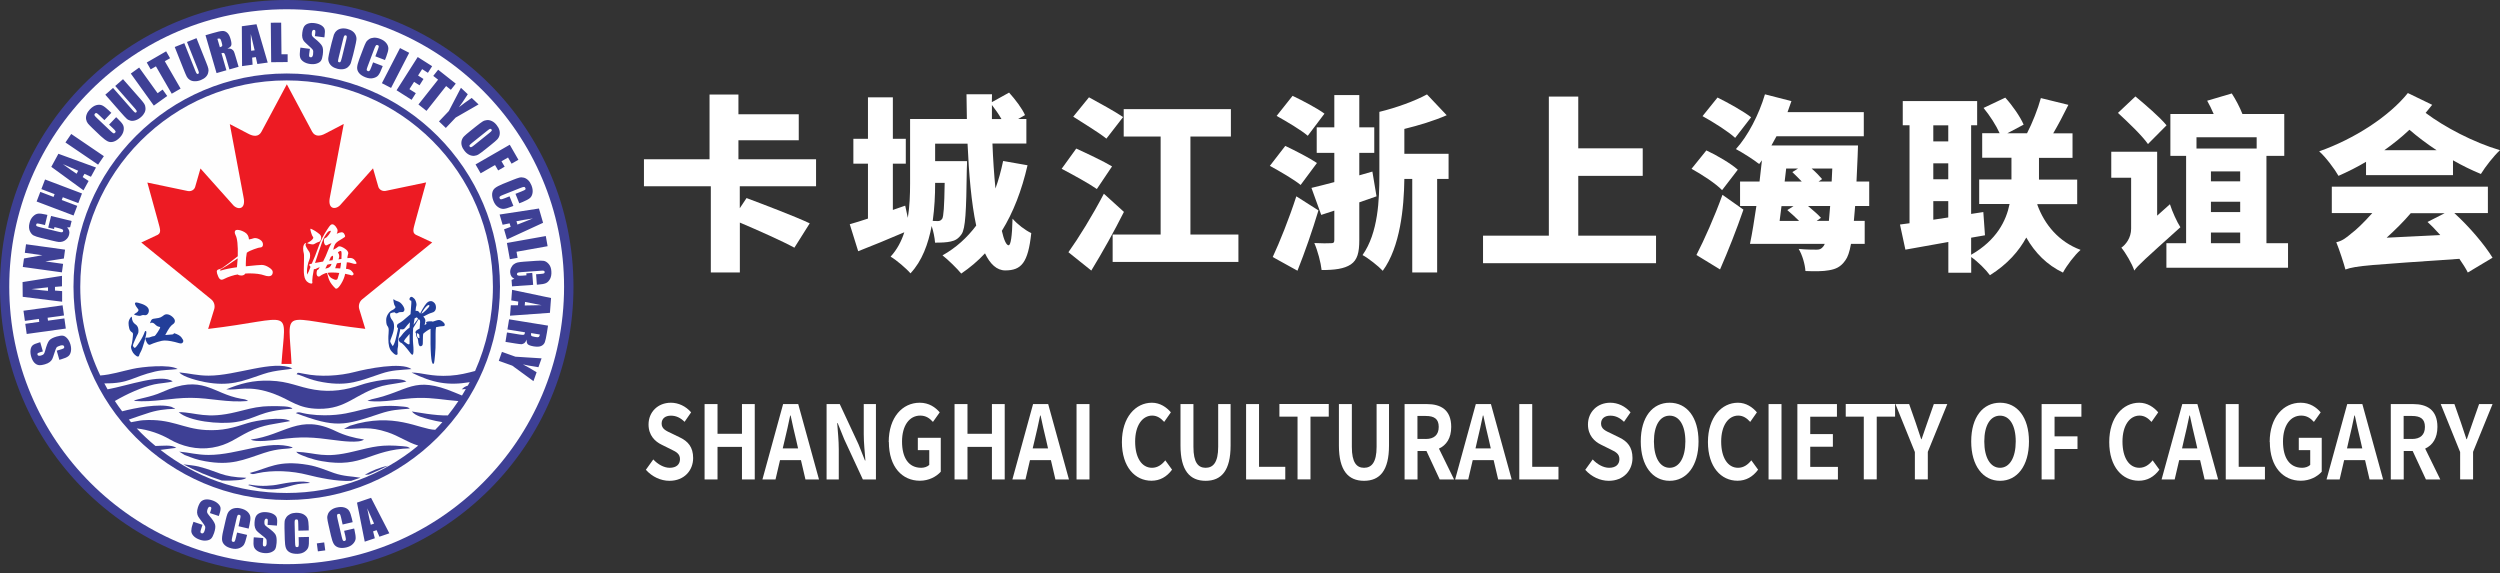 <?xml version="1.0" encoding="UTF-8"?>
<svg id="_图层_1" data-name="图层 1" xmlns="http://www.w3.org/2000/svg" viewBox="0 0 332.36 76.24">
  <rect x="0" y="0" width="332.36" height="76.24" fill="#333333" stroke="none"/>
  <defs>
    <style>
      .cls-1 {
        fill: #fff;
      }

      .cls-2, .cls-3, .cls-4, .cls-5 {
        fill-rule: evenodd;
      }

      .cls-2, .cls-6 {
        fill: #fefefe;
      }

      .cls-3 {
        fill: #223e99;
      }

      .cls-4 {
        fill: #ed1b23;
      }

      .cls-5, .cls-7 {
        fill: #3e4095;
      }
    </style>
  </defs>
  <circle class="cls-6" cx="38.12" cy="38.12" r="37.88"/>
  <path class="cls-5" d="M38.12,0c21.05,0,38.12,17.07,38.12,38.12s-17.07,38.12-38.12,38.12S0,59.17,0,38.12,17.07,0,38.12,0h0ZM38.12,1.23C17.75,1.23,1.23,17.75,1.23,38.12s16.52,36.88,36.88,36.88,36.88-16.52,36.88-36.88S58.49,1.23,38.12,1.23h0Z"/>
  <path class="cls-5" d="M18.19,56.96c-.05,0-.09-.01-.14-.01l.15.02h0,0ZM59.55,55.23h0s.09,0,.12,0h-.12Z"/>
  <circle class="cls-6" cx="38.12" cy="38.12" r="28.35"/>
  <path class="cls-5" d="M38.12,9.77c-15.66,0-28.35,12.7-28.35,28.35s12.69,28.35,28.35,28.35,28.35-12.69,28.35-28.35-12.7-28.35-28.35-28.35h0ZM62.45,50.8l-.26.47c.06-.02-.06.01,0,0-.2.06-.21.07-.39.16-.03.01-.05.03-.08.04l-.34.29.55-.04c-.16.29-.34.58-.51.86-.37-.14-.73-.31-.97-.4-5.55-2.32-6.03-.16-11.04.9l-.46.16s-.06.03-.09.05c2.24.3,4.47-.34,6.71-.39,2.11-.04,3.35.27,5.37.42-.19-.01.19.01,0,0-.44.66-.91,1.29-1.4,1.91h0s.04,0,0,0h0c-1.69.04-4.11-.43-4.79-.53.5.62,1.61.85,2.31,1.05.59.16,1.16.28,1.75.37-.31.35-.62.7-.95,1.02.11.01-.1,0,0,0-2.11-.05-5.47-2.42-11.34-.54l-.8.42c2.35.02,3.32-.38,5.8.44,1.54.51,2.59,1.32,4.08,1.78-4.75,3.93-10.84,6.3-17.49,6.3s-12.15-2.14-16.78-5.73l2.11-.27c-.64-.45-1.81-.26-2.77-.25-.88-.72-1.71-1.5-2.49-2.33h0c.05,0-.05-.01,0,0h0c1.6.17,3.17.74,4.39,1.45,1.56.9,3.58,1.44,5.65,1.1,2.15-.35,3.17-1.3,4.84-2.11,2.08-1,3.41-1,5.52-1.42-1-.66-4.53-.09-5.66.27-1.93.62-3.3,1.04-5.55.92-3.12-.17-4.54-1.56-8.38-1.3-.37.02-1,.17-1.57.26-.1-.11-.2-.23-.29-.35.86-.31,2.11-.72,2.39-.81,1.2-.42,2.44-.6,3.76-.62-.03-.03-.08-.11-.1-.07l-.41-.2c-1.66-.46-4.8.15-6.53.6-.34-.44-.66-.9-.97-1.37,1.61-.94,3.57-1.83,5.25-2.21.59-.14,2.03-.23,2.44-.4-1.55-1.06-5.89.55-8.66,1.06-.14-.26-.29-.52-.43-.79,3.37.03,3.64-.85,6.76-1.58,1.07-.24,1.94-.19,2.99-.33-1.05-.67-4.77-.3-6.02-.01-1.55.34-2.77.75-4.27.87-1.71-3.58-2.66-7.57-2.66-11.79,0-15.16,12.28-27.44,27.43-27.44s27.43,12.28,27.43,27.44c0,3.98-.85,7.77-2.37,11.19-1.05.27-2.04.54-3.32.62-2.59.16-3.74-.42-5.13-.41,2.81,1.38,4.84,1.76,7.72,1.28h0s0,0,0,0Z"/>
  <path class="cls-5" d="M29.5,63.88c.12,0,.24.01.37.01.5.01,1.02,0,1.51-.04.44-.03,1.05-.06,1.37-.33-3.38-.12-3.55-.78-6.36-1.5-.45-.11-1.28-.21-2.01-.29,1.62.87,3.32,1.59,5.11,2.15h0s0,0,0,0Z"/>
  <path class="cls-5" d="M51.59,61.91c-1.13.24-2.23.7-3.08,1.2.15.01.33,0,.52-.02.87-.35,1.73-.75,2.56-1.18Z"/>
  <path class="cls-5" d="M59.67,55.24s-.08,0-.12,0h0s.12,0,.12,0h0Z"/>
  <path class="cls-5" d="M30.05,51.75c1.48.22,3.08-.67,6.53.67,2.13.82,3.05,1.89,5.77,1.93,3.79.05,4.82-2.02,8.48-3.04.79-.22,2.78-.43,3.2-.6-1.13-.75-4.87.04-6.05.46-1.95.68-3.96,1-6.16.64-2.22-.36-3.37-1.12-5.92-1.2-2.3-.08-3.96.39-5.84,1.16h0s0,0,0,0Z"/>
  <path class="cls-5" d="M33.33,58.43c.57.42,3.13.08,3.7,0,3.1-.43,4.5-.32,7.53.09.67.09,3.22.44,3.83-.09-1.38-.22-2.57-.54-3.75-1.11-4.88-2.38-6.73.51-11.32,1.12h0Z"/>
  <path class="cls-5" d="M17.83,53.3c2.57.22,4.93-.42,7.52-.41,2.69.01,4.8.67,7.64.42l-.18-.11c-.17-.08-.06-.04-.28-.11-.1-.03-.36-.06-.49-.08-3.84-.69-5.08-3.34-10.48-.89-1.58.72-3.4.9-3.74,1.16h0s0,0,0,0Z"/>
  <path class="cls-5" d="M39.37,60.05c.21.27.45.34.75.47.29.12.57.23.84.32.57.19,1.22.37,1.83.47,5.46.97,6.39-1.55,11.71-1.71-.11-.1-.06-.08-.25-.16-.1-.05-.1-.04-.18-.06-.04-.01-.44-.06-.52-.06-2.8-.25-3.84.04-6.53.7-4.06,1-4.84.16-7.65.04h0s0,0,0,0Z"/>
  <path class="cls-5" d="M23.85,49.52c.47.62,2.71,1.15,3.36,1.27,3.32.62,4.96-.09,7.79-1.06,1.71-.59,3.55-.56,3.86-.76-2.54-1.16-7.45.98-11.13.97-1.52,0-2.52-.31-3.88-.43h0s0,0,0,0Z"/>
  <path class="cls-5" d="M23.76,54.79c1.34,1.23,5.42,1.66,7.57,1.32,3-.47,3.06-1.5,7.55-1.77-.16-.14-.04-.1-.34-.2-.62-.21-2.97-.16-3.56-.1-1.31.12-2.32.43-3.51.72-4.11,1.02-5.35.05-7.7.03h0Z"/>
  <path class="cls-5" d="M39.42,49.75c.78.16,1.61.74,3.5,1.06,3.38.59,4.94-.2,7.77-1.14,1.45-.49,2.44-.46,4.01-.6-1.31-.98-5.98-.03-7.5.37-2.06.54-4.65.7-6.79.25-1.1-.23-.78-.11-.98.06h0Z"/>
  <path class="cls-5" d="M24.61,60.51c1.02.39,1.5.6,2.67.81,3.43.61,5-.16,7.81-1.1,2.04-.68,3.15-.49,3.68-.67.02,0,.06,0,.08-.04.01-.04.06-.02.08-.04-3.3-1.08-7.32,1.02-11.2,1.01-1.52,0-2.54-.32-3.9-.44l.77.48h0s0,0,0,0Z"/>
  <path class="cls-5" d="M33.21,62.88c.32.24.54.14.97.04,2.12-.47,4.67-.32,6.72.21,1.38.35,3.86.9,5.77.8.42-.13.85-.27,1.26-.42-1.27-.21-2.17-.16-3.52-.62-1.16-.4-2.11-.85-3.43-1.08-4.04-.7-5.28.44-7.78,1.07h0Z"/>
  <path class="cls-5" d="M39.35,54.93c5.27,1.98,6.36,1.68,11.21.05,1.46-.49,2.37-.53,3.92-.65-.24-.21-.33-.21-.82-.27-4.99-.53-6.03,1.17-10.53,1.15-.67,0-1.32-.04-1.97-.13-.31-.04-.59-.09-.89-.16-.39-.09-.63-.19-.93,0h0s0,0,0,0Z"/>
  <path class="cls-5" d="M33,64.5c.42.07.87.32,1.88.47,1.82.26,2.66-.09,4.18-.49.78-.21,1.31-.2,2.16-.27-.7-.43-3.22-.01-4.03.16-1.1.24-2.5.3-3.65.11-.59-.1-.42-.05-.53.03h0Z"/>
  <path class="cls-4" d="M38.12,11.23l-3.37,6.3c-.38.69-1.07.62-1.76.24l-2.44-1.27,1.82,9.68c.39,1.77-.85,1.77-1.45,1l-4.27-4.78-.7,2.43c-.08.32-.43.65-.96.57l-5.4-1.13,1.42,5.15c.3,1.15.54,1.62-.31,1.92l-1.92.9,9.29,7.55c.38.3.54.8.42,1.27l-.82,2.67c11.58-1.37,10.29-3.17,9.75,4.65h1.34c-.4-7.85-1.73-6,9.8-4.66l-.81-2.67c-.12-.47.04-.97.42-1.27l9.29-7.55-1.92-.9c-.85-.3-.61-.78-.31-1.93l1.42-5.15-5.4,1.13c-.52.08-.88-.26-.96-.57l-.7-2.43-4.27,4.78c-.61.77-1.84.77-1.45-1l1.83-9.68-2.44,1.27c-.69.38-1.38.44-1.76-.24l-3.37-6.31v.02s0,0,0,0Z"/>
  <path class="cls-2" d="M32.7,35.4c1.15-.12,1.86-.18,2.09-.18.3,0,.62.11.96.33.34.21.51.42.51.61,0,.37-.19.56-.55.56-.19,0-.39-.04-.6-.12s-.49-.14-.84-.19c-.35-.04-.67-.06-.96-.06s-.52,0-.7.02c-.1.17-.28.26-.54.26-.19,0-.35-.05-.47-.14-.24.03-.54.1-.9.22-.36.12-.63.23-.81.33-.19.1-.32.15-.42.15-.18,0-.34-.14-.46-.43-.13-.29-.19-.51-.19-.66s.09-.24.26-.29.32-.09.43-.16.42-.29.92-.67c.49-.38.89-.68,1.18-.91.04-1.45-.06-2.39-.3-2.83-.06-.13-.1-.24-.1-.35,0-.22.11-.33.34-.33.28,0,.6.1.96.3.36.2.56.52.59.97.24-.04.4-.08.51-.12.11-.04.2-.06.29-.06.25,0,.49.09.72.25.23.16.34.37.34.61,0,.11-.03.21-.09.28s-.16.11-.31.12c-.14,0-.41.09-.81.23-.4.14-.71.29-.94.46-.09.44-.13.91-.13,1.43,0,.14,0,.26,0,.38h0s.01,0,.01,0h0ZM31.6,34.35c-1.08.75-1.86,1.25-2.31,1.5-.04.02-.06.04-.06.07s.02.04.06.04.07,0,.1,0c.57-.18,1.28-.32,2.11-.43.04-.32.07-.71.1-1.18h0ZM46.17,34.32c.14-.02.26-.03.35-.03.27,0,.49.1.64.29.16.2.24.33.24.39,0,.08-.06.12-.18.12s-.28-.04-.49-.11c-.21-.07-.42-.11-.62-.11-.03.27-.06.56-.11.87.35.02.61.12.77.31.16.19.24.3.24.36s-.02.1-.07.14-.09.06-.13.06-.06,0-.07,0c-.05-.03-.34-.1-.85-.21-.09.45-.27.89-.54,1.33s-.49.65-.64.65c-.04,0-.07,0-.11-.03-.03-.02-.13-.12-.29-.3-.16-.18-.29-.36-.39-.52-.1-.17-.19-.36-.25-.56-.06-.2-.13-.43-.19-.69-.1,0-.25.04-.45.14-.2.09-.34.17-.42.24s-.16.11-.24.11-.15-.04-.2-.11c-.05-.07-.08-.17-.08-.3s.01-.24.04-.34c.02-.1.05-.14.09-.14s.08-.02.11-.07c.04-.05.1-.14.18-.29-.22.07-.38.14-.47.2-.09.06-.2.08-.31.06-.15.77-.22,1.29-.22,1.55l.02.21c0,.11-.04.16-.12.16-.14,0-.28-.04-.43-.14-.15-.09-.27-.21-.36-.37-.09-.16-.15-.34-.18-.57-.04-.22-.05-.48-.05-.78l.03-1.48c0-.39,0-.61-.03-.67-.06-.21-.09-.43-.09-.65s.04-.39.11-.52.15-.19.24-.19c.04,0,.05.01.05.04s-.01.05-.04.07-.04.06-.04.11c0,.15.17.47.51.96.06.09.1.24.1.47s-.04.43-.12.6c-.09.17-.15.41-.21.71s-.09.55-.09.76,0,.36.02.45c.14-.21.29-.55.45-1.02-.11-.12-.17-.21-.17-.28s.11-.11.34-.15c.25-.52.58-1.36,1-2.53.09-.25.24-.57.44-.97s.42-.75.62-1.05c.2-.31.34-.5.42-.57s.16-.11.24-.11c.15,0,.3.1.47.31.16.21.24.38.24.52s-.04.29-.12.43c.29-.14.52-.2.66-.2s.26.07.34.21c.08.14.12.25.12.32s-.11.17-.33.29c-.45.25-.75.46-.9.63s-.27.47-.35.88c.27-.13.49-.27.66-.41.04-.04.09-.05.16-.05.17,0,.42.1.72.3.3.2.46.41.46.62,0,.04-.02.12-.06.26-.04.14-.06.27-.06.39h0s0,0,0,0h0ZM44.09,32.32c-.21.06-.41.15-.59.26-.04.03-.09.04-.16.04s-.12-.06-.19-.16c-.06-.11-.09-.27-.09-.47s.06-.31.19-.35.28-.18.46-.43c.18-.24.27-.41.27-.49,0-.03-.02-.04-.06-.04s-.11.02-.2.06c-.09.04-.21.17-.36.39-.15.22-.27.42-.36.61s-.26.64-.51,1.39l-.61,1.83c.25-.05.6-.11,1.07-.19.25-.47.45-.92.61-1.36.16-.44.33-.8.51-1.08h0ZM45.39,34.42c.01-.15.02-.34.02-.56s0-.37-.03-.42c-.02-.05-.06-.08-.12-.08s-.17.06-.34.18c.12.18.18.35.18.52s-.04.3-.11.42c.08,0,.21-.02.4-.05h0ZM44.23,33.99c-.08.04-.16.09-.24.15-.06.16-.14.34-.24.51.14-.03.29-.05.46-.06.05-.16.07-.29.07-.39s-.01-.17-.05-.21h0,0ZM45.34,34.93l-.55.07c-.06.14-.14.36-.23.66.14,0,.37,0,.67.03.05-.23.09-.48.11-.76h0ZM44.07,35.08c-.29.04-.48.08-.57.12-.1.19-.19.37-.25.51.47-.06.75-.28.82-.63h0ZM45.11,36.29c-.33-.04-.62-.06-.89-.06s-.49.01-.67.04c.15.37.34.62.57.74.23.12.4.19.52.19s.19-.04.22-.11c.04-.08.11-.34.24-.79h0s0,0,0,0ZM41.31,30.4s-.05.03-.05.09.04.21.11.47c.07.25.16.44.26.57.01.01.02.03.02.05,0,.09-.06.19-.19.32s-.3.24-.51.35c-.06.03-.09.05-.09.07s0,.04.02.04.11.04.28.07c.17.04.3.06.39.06s.16-.01.21-.04c.32-.18.52-.28.61-.29.09-.01.17-.08.24-.19.06-.11.09-.22.09-.34s-.02-.23-.06-.31c-.04-.09-.17-.21-.39-.37-.21-.16-.42-.29-.61-.39s-.3-.16-.33-.16h.01s0,0,0,0Z"/>
  <path class="cls-3" d="M18.12,40.21c.1,0,.32.05.64.16.33.1.58.24.76.39.18.16.27.34.27.53s-.06.35-.17.47-.24.16-.37.14c-.05-.01-.12-.02-.21-.02s-.19.03-.31.08c-.04.02-.11.03-.19.03s-.23-.02-.42-.07c-.19-.05-.29-.08-.29-.11s.04-.06.11-.11c.32-.18.47-.34.47-.48,0-.05-.02-.1-.07-.15-.05-.05-.12-.16-.24-.33-.11-.17-.16-.31-.16-.39s.06-.14.18-.14h0s0,0,0,0h0ZM23.12,44.32c-.01.07-.08.12-.2.14-.12.02-.44.05-.95.08.25-.48.45-.82.6-1.02.15-.2.3-.34.45-.44s.23-.23.23-.41-.12-.37-.36-.58c-.24-.2-.49-.31-.73-.31-.15,0-.26.04-.34.1-.19.15-.36.26-.5.32-.14.06-.34.1-.61.13-.27.02-.44.07-.52.14s-.16.24-.26.52c.07-.06.16-.09.25-.09.14,0,.27.06.4.19.13.13.23.21.32.26.09.05.17.08.26.09.09.01.14.04.14.09,0,.06-.11.27-.33.61-.22.34-.37.52-.44.53-.18.02-.39.08-.61.17-.06.03-.15.04-.28.04h-.1c-.07,0-.12.01-.16.04-.03.03-.04.09-.04.16s.06.23.17.44.24.32.37.32c.05,0,.13-.03.25-.09.12-.06.39-.16.8-.29.41-.13.74-.19.98-.19.49,0,1.14.12,1.93.36.06.02.13.03.21.03s.15-.03.22-.09c.06-.06.1-.14.1-.24s-.09-.27-.26-.49-.5-.41-1-.56h0s0,0,0,0ZM19.46,44.14c0,.24-.09.68-.27,1.31-.19.64-.34,1.07-.47,1.3-.13.24-.2.39-.21.46-.02.13-.08.19-.18.19s-.24-.08-.41-.24c-.17-.16-.3-.34-.38-.54-.08-.2-.12-.35-.12-.45s0-.17.03-.21c.05-.11.11-.37.16-.77.05-.4.07-.66.07-.77s-.04-.19-.1-.22c-.21-.12-.34-.3-.4-.55s-.09-.47-.09-.69.06-.41.17-.59.19-.27.21-.27.05.03.06.09c.01.24.06.42.14.57.09.15.19.27.34.36.14.09.24.21.31.37.06.16.09.32.09.5s-.03.32-.09.41c-.06.09-.18.35-.37.77s-.28.67-.28.75.04.15.1.22.11.11.14.11c.09,0,.31-.26.64-.78.34-.52.55-.95.66-1.28.04-.13.09-.19.16-.19.05,0,.08.04.08.13h0s0,.02,0,.02h0ZM57.45,42.79c.44-.16.75-.25.9-.25s.33.08.51.23.27.29.27.39c0,.13-.06.19-.2.2-.25,0-.57.05-.96.14-.04.21-.06.5-.06.85v1.05c0,.54-.01,1.13-.07,1.75-.05.62-.1.98-.13,1.08-.04.1-.07.15-.12.15-.27,0-.39-1.55-.35-4.67-.32.14-.64.36-.97.65-.04.13-.05.55-.06,1.28,0,.26-.11.39-.33.39-.16,0-.26-.27-.3-.81,0-.12-.06-.25-.15-.38-.09-.14-.14-.31-.12-.52-.05-.04-.08-.08-.08-.14,0-.16.19-.33.56-.5.04-.43.06-.71.06-.85s-.01-.23-.04-.28-.08-.09-.16-.12c-.43.69-.67,1.08-.72,1.18-.03.29-.04.65-.04,1.1s.01.8.04,1.07c.03.27.04.51.04.72s0,.37-.03.49c-.02.11-.06.17-.12.17s-.13-.05-.21-.16c-.69-.92-1.13-1.4-1.33-1.45-.07-.02-.14-.07-.19-.16-.06-.09-.09-.18-.09-.27s.04-.17.12-.23c.08-.06.17-.17.29-.33.11-.16.27-.34.47-.54.2-.2.39-.35.57-.47.01-.32.03-.55.05-.7-.22.21-.44.47-.67.77-.08.11-.2.17-.35.17-.08,0-.16-.01-.25-.05l-.14.64c-.05.22-.09.4-.12.54-.03.14-.04.26-.04.34v.42c0,.19,0,.33-.02.4-.05.21-.07.39-.07.54s0,.25.01.29c0,.04.01.07.01.1,0,.11-.06.17-.19.17s-.33-.16-.62-.48c-.29-.32-.42-.87-.42-1.65,0-.24,0-.49.03-.73.01-.25.02-.4.02-.45,0-.19-.04-.34-.11-.44-.08-.1-.14-.2-.17-.31s-.06-.29-.06-.57.08-.53.24-.79c.16-.25.35-.44.59-.54.1-.04.19-.11.28-.19.09-.09.13-.15.13-.19,0-.04-.03-.1-.09-.19-.06-.09-.11-.22-.14-.41-.04-.19-.06-.32-.06-.37s.01-.08.04-.08.07.03.12.08c.05.05.2.11.43.19.24.07.44.24.62.48.18.25.27.45.27.62,0,.09-.03.17-.09.24-.06.07-.14.1-.24.09h-.14c-.15,0-.27.02-.35.08-.09.06-.16.09-.24.09s-.13-.02-.16-.07c-.04-.05-.08-.07-.13-.07s-.13.01-.23.04c-.1.03-.17.05-.21.06-.04.01-.07.04-.09.06-.01.03-.03.09-.03.19s.02.21.06.32c.04.11.12.25.26.43.14.17.21.44.21.79s-.09.75-.26,1.2c-.17.44-.26.7-.26.75s.04.16.13.32c.09.16.16.27.21.34.16-.16.32-.58.47-1.25.16-.66.24-1.05.24-1.15-.09-.03-.14-.11-.14-.26s.05-.25.16-.32c.27-.15.48-.29.64-.42.16-.13.49-.41,1-.85.07-.85.11-1.34.11-1.5s0-.25-.01-.27c0-.02-.04-.04-.08-.04s-.08-.02-.11-.06c-.04-.04-.05-.08-.05-.14s.02-.11.07-.19c.05-.07.11-.11.19-.11s.19.06.32.19c.14.12.22.27.27.43.05.16.08.29.08.38s0,.15-.02.19c-.04.09-.07.32-.1.68.05,0,.11,0,.19,0s.14.03.2.08c.06.05.13.14.21.28.25-.47.45-.83.62-1.07.16-.24.31-.39.42-.47.12-.08.25-.12.39-.12s.29.07.44.21.24.34.24.62c0,.4-.2.64-.59.73-.18.04-.55.21-1.1.5.19.17.28.35.28.54s-.04.38-.11.59c.11-.05.21-.11.28-.16-.05-.06-.07-.12-.07-.17,0-.14.27-.19.8-.17h0s.06-.03.06-.03h0ZM56.04,41.71c.15-.07.37-.25.64-.52s.41-.45.41-.53-.03-.11-.09-.11c-.14,0-.33.17-.59.51-.26.34-.38.56-.37.65h0s0,0,0,0ZM55.59,42.39l-.17-.2c-.09.03-.19.07-.3.14-.06.37-.11.66-.14.85.12-.15.32-.41.61-.8h0ZM55.77,44.94c-.02-.17-.03-.32-.03-.45-.11-.12-.18-.18-.22-.18s-.08,0-.11.02c0,.2.02.35.07.46.05.1.14.16.29.16h0s0,0,0,0h0ZM53.71,45.39c.32.26.53.39.64.39.07,0,.11-.06.1-.17v-1.22c-.5.55-.75.88-.75,1h0s0,0,0,0Z"/>
  <path class="cls-7" d="M5.35,45.5l.35,1.22-.37.11c-.17.05-.28.1-.32.14-.04.04-.05.1-.03.17.02.08.07.13.15.15.08.02.18.01.31-.02.17-.05.29-.11.36-.18.07-.07.14-.22.2-.46.18-.68.36-1.13.53-1.35.18-.22.51-.4,1.01-.54.36-.1.64-.14.83-.11.19.03.38.15.57.36.19.21.32.47.42.79.1.35.12.67.06.96-.06.29-.18.5-.36.63-.18.14-.46.26-.84.37l-.33.1-.35-1.22.61-.18c.19-.06.31-.11.35-.16.04-.05.05-.12.03-.21-.03-.09-.08-.14-.16-.16-.08-.02-.19-.01-.32.02-.3.09-.48.18-.55.29-.07.11-.16.36-.28.75-.12.39-.22.65-.28.78-.07.13-.18.26-.33.38s-.36.22-.63.3c-.39.11-.68.15-.89.1-.21-.05-.39-.16-.56-.35-.16-.19-.29-.44-.38-.75-.1-.34-.13-.64-.09-.92.04-.27.13-.47.28-.6.14-.13.42-.25.82-.36l.2-.06h0ZM3.12,41.31l5.2-.72.19,1.35-2.18.3.05.39,2.18-.3.19,1.35-5.2.72-.19-1.35,1.86-.26-.05-.39-1.86.26s-.19-1.35-.19-1.35ZM3,37.5l5.24-.83v1.39s-.93.08-.93.08v.49s.95.07.95.07v1.41s-5.24-.65-5.24-.65c0,0-.02-1.97-.02-1.97ZM6.38,38.2c-.59.07-1.33.15-2.21.23,1.01.13,1.75.2,2.21.24v-.46ZM3.45,32.47l5.2.72-.16,1.18-2.46.38,2.36.33-.16,1.13-5.2-.72.16-1.13,2.45-.43-2.34-.32s.16-1.13.16-1.13ZM6.3,28.59l-.32,1.33-.46-.11c-.29-.07-.48-.1-.56-.1-.08,0-.13.06-.15.15-.02.08,0,.14.05.19.06.04.21.1.47.16l2.45.6c.23.06.38.08.46.07.08-.01.13-.06.15-.15.02-.09,0-.17-.08-.22-.07-.05-.23-.11-.47-.17l-.6-.15-.06.26-.77-.19.38-1.55,2.73.67-.2.83-.4.03c.14.13.23.27.27.43.05.16.05.33,0,.51-.05.22-.16.42-.31.58-.16.17-.33.28-.51.34-.18.06-.37.08-.55.07-.18-.02-.45-.07-.8-.16l-1.52-.37c-.49-.12-.83-.23-1.04-.34-.21-.11-.37-.31-.5-.6-.12-.29-.14-.64-.04-1.03.09-.39.25-.69.48-.91.22-.22.45-.34.69-.36.24-.02.57.02.99.12,0,0,.22.05.22.05ZM5.99,23.86l4.91,1.86-.49,1.28-2.06-.78-.14.37,2.06.78-.49,1.28-4.91-1.86.49-1.28,1.76.67.14-.37-1.76-.67s.49-1.28.49-1.28ZM7.78,20.45l4.98,1.82-.67,1.23-.86-.39-.24.43.79.52-.68,1.24-4.28-3.12.94-1.73h0ZM10.4,22.7c-.55-.23-1.23-.52-2.04-.88.82.6,1.43,1.03,1.82,1.28l.22-.41ZM9.47,17.81l4.34,2.95-.77,1.13-4.34-2.95.77-1.13h0ZM14.82,14.98l-.94.99-.66-.63c-.19-.18-.32-.29-.39-.31-.07-.02-.14,0-.2.07-.08.08-.1.16-.06.24.04.08.15.21.35.39l1.77,1.68c.19.18.32.28.39.31.08.03.15,0,.22-.07.07-.07.09-.15.05-.22-.03-.08-.16-.21-.37-.41l-.48-.45.94-.99.15.14c.39.37.65.67.76.88.11.21.14.47.08.78-.06.31-.22.6-.48.88-.27.29-.55.48-.84.57-.28.09-.55.08-.79-.04-.24-.12-.55-.35-.93-.7l-1.11-1.06c-.27-.26-.47-.47-.59-.61-.12-.15-.2-.33-.24-.54-.04-.21-.02-.44.07-.67.08-.23.23-.46.43-.67.28-.29.56-.48.85-.56.29-.08.55-.07.78.03.22.1.51.32.87.66l.36.34h0ZM16.35,10.52l2.32,2.64c.26.3.44.52.52.66.09.14.14.31.15.53.02.21-.02.42-.12.62-.1.2-.25.4-.47.59-.24.21-.48.35-.73.43-.25.08-.47.1-.67.05-.2-.05-.37-.13-.51-.26-.14-.12-.4-.41-.79-.85l-2.05-2.34,1.03-.9,2.6,2.96c.15.17.26.27.32.31.06.03.12.02.17-.03.06-.06.08-.12.05-.19-.03-.07-.13-.2-.3-.4l-2.55-2.91,1.03-.9h0ZM18.5,8.98l2.45,3.41.67-.48.61.85-1.78,1.28-3.06-4.26,1.11-.8ZM22.09,6.83l.52.91-.7.4,2.1,3.64-1.18.68-2.1-3.64-.7.4-.52-.91s2.58-1.49,2.58-1.49ZM26.13,5.09l1.3,3.26c.15.37.24.63.27.79.04.16.03.34-.03.55-.05.21-.16.39-.32.55-.16.16-.37.29-.64.4-.29.12-.57.17-.83.16-.26,0-.48-.07-.65-.18-.17-.11-.3-.25-.39-.41-.09-.16-.24-.52-.46-1.07l-1.15-2.89,1.27-.51,1.46,3.66c.08.21.15.34.2.39.05.05.1.06.17.03.08-.03.12-.08.11-.16,0-.07-.05-.23-.15-.48l-1.43-3.6,1.27-.51h0ZM27.33,4.68l.93-.27c.62-.18,1.04-.28,1.28-.29.23-.02.45.05.64.21.2.16.36.45.48.88.11.39.14.67.08.83-.06.16-.23.3-.51.41.28-.01.48.02.6.11.12.08.2.16.25.25.05.08.13.33.25.74l.39,1.33-1.22.35-.49-1.68c-.08-.27-.15-.43-.21-.48-.06-.05-.18-.05-.36,0l.66,2.27-1.31.38s-1.47-5.04-1.47-5.04ZM28.9,5.16l.33,1.12c.15-.04.24-.09.29-.15.05-.06.04-.2-.03-.42l-.08-.28c-.05-.16-.11-.26-.18-.29s-.18-.03-.33.02h0ZM34.1,3.23l1.49,5.09-1.38.19-.2-.92-.49.07.06.94-1.4.19-.03-5.3,1.96-.27h0ZM33.85,6.68c-.14-.58-.31-1.3-.51-2.16,0,1.02.02,1.76.05,2.23l.46-.06h0ZM37.38,3.01l.04,4.2h.82s0,1.04,0,1.04l-2.19.02-.05-5.25s1.37-.01,1.37-.01ZM43.12,4.97l-1.26-.17.05-.38c.02-.18.02-.3,0-.35-.02-.05-.07-.09-.15-.1-.08-.01-.15.01-.2.07-.05.06-.09.16-.1.29-.02.17-.02.31.02.4.03.09.15.22.34.37.55.44.89.79,1.01,1.04.13.25.15.63.08,1.14-.05.37-.13.64-.24.8-.11.16-.3.29-.56.37-.26.09-.56.1-.89.06-.36-.05-.66-.16-.9-.33-.24-.17-.38-.37-.43-.59-.05-.22-.05-.53,0-.92l.05-.34,1.26.17-.09.63c-.03.2-.03.32,0,.38.03.06.09.1.18.11.09.01.16-.01.22-.08.05-.06.09-.17.11-.3.04-.31.03-.51-.04-.62-.07-.11-.26-.29-.57-.56-.3-.27-.5-.46-.6-.58-.09-.12-.17-.27-.21-.45-.05-.19-.05-.42-.01-.7.05-.4.15-.68.27-.85.13-.17.31-.29.55-.36.24-.07.52-.09.84-.04.35.05.64.15.87.29.23.15.37.31.43.5.06.18.06.48,0,.89l-.03.21h0ZM46.94,7.3c-.13.51-.23.87-.3,1.08-.08.21-.2.38-.37.53s-.37.24-.61.28c-.24.04-.5.03-.79-.04-.27-.07-.51-.17-.7-.31s-.34-.32-.43-.53c-.09-.21-.12-.42-.09-.64.03-.22.1-.59.23-1.11l.21-.87c.13-.51.23-.87.3-1.08.08-.21.2-.38.37-.53.17-.15.37-.24.61-.28.24-.04.5-.03.79.04.27.07.51.17.7.31.2.14.34.32.43.53.09.21.12.42.09.64-.03.22-.1.59-.23,1.11l-.21.87ZM46.03,5.3c.06-.24.08-.39.07-.46,0-.07-.05-.12-.13-.14-.07-.02-.13,0-.18.04-.05.04-.11.2-.17.46l-.58,2.38c-.07.3-.11.48-.1.56,0,.08.05.12.14.14.09.02.15,0,.2-.08.04-.07.1-.26.18-.56l.57-2.34h0ZM51.18,7.98l-1.28-.49.32-.85c.09-.25.14-.41.14-.48,0-.07-.05-.13-.14-.16-.1-.04-.18-.03-.24.04-.06.06-.13.22-.23.47l-.86,2.28c-.09.24-.14.4-.14.48,0,.08.05.14.15.18.09.04.17.02.23-.04.06-.06.14-.23.24-.5l.23-.62,1.28.49-.07.19c-.19.51-.37.86-.52,1.04-.15.19-.38.31-.69.38-.31.07-.64.03-1-.11-.37-.14-.66-.33-.85-.55-.19-.23-.28-.48-.27-.75.01-.27.11-.64.29-1.13l.54-1.43c.13-.35.25-.61.34-.78.09-.17.23-.31.41-.43.18-.12.4-.18.65-.2.25-.01.51.03.79.14.38.14.66.33.85.57.19.24.28.48.28.73,0,.25-.1.6-.27,1.06l-.18.47ZM54.4,7.02l-2.41,4.67-1.22-.63,2.41-4.67,1.22.63ZM55.53,7.58l1.92,1.22-.56.88-.77-.49-.54.85.72.46-.53.84-.72-.46-.62.97.85.54-.56.88-2-1.27,2.82-4.43h0ZM60.59,11.12l-.65.82-.63-.5-2.61,3.3-1.07-.85,2.61-3.3-.64-.5.65-.82,2.34,1.85h0ZM63.61,13.89l-3.03,1.74-1.31,1.38-.91-.87,1.31-1.38,1.61-3.09.91.86c-.57.88-.96,1.46-1.18,1.73.44-.35,1.01-.77,1.7-1.24l.91.86h0ZM64.53,19.85c-.41.33-.71.55-.9.67-.19.12-.39.18-.61.2-.22.01-.44-.04-.66-.15-.22-.11-.42-.28-.6-.51-.18-.22-.3-.44-.37-.68-.07-.23-.07-.46-.02-.68.06-.22.16-.41.32-.57.15-.16.44-.4.86-.74l.7-.56c.41-.33.71-.55.9-.67.19-.12.39-.18.61-.2.22-.01.44.04.66.15.22.11.42.28.6.51.18.22.3.44.37.68.07.23.07.46.02.68-.06.22-.16.41-.32.57-.15.16-.44.4-.86.74l-.7.56h0ZM65.02,17.71c.19-.15.3-.26.34-.32.04-.06.03-.13-.02-.19-.04-.05-.1-.08-.17-.07-.07,0-.2.09-.41.26l-1.91,1.53c-.24.19-.38.32-.42.38-.04.06-.03.13.02.2.06.07.13.09.21.06.08-.03.24-.14.48-.34l1.88-1.51h0ZM67.77,19.24l1.15,2-.91.52-.47-.82-.87.5.42.72-.86.5-.42-.72-1.91,1.1-.68-1.18,4.55-2.62h0ZM69.04,27.04l-.51-1.27.85-.34c.25-.1.39-.17.45-.22.05-.05.06-.12.02-.21-.04-.1-.1-.15-.19-.15-.09,0-.25.05-.5.15l-2.26.9c-.24.09-.39.17-.45.23-.06.06-.07.13-.03.23.04.09.1.14.18.14.08,0,.26-.05.53-.16l.61-.24.51,1.27-.19.08c-.51.2-.88.31-1.12.32-.24.01-.49-.07-.74-.25-.26-.18-.46-.45-.6-.81-.15-.37-.2-.7-.17-1,.04-.29.16-.53.37-.7.21-.17.55-.35,1.03-.55l1.42-.57c.35-.14.62-.23.8-.28.19-.05.38-.04.59.01.21.05.4.17.58.34s.32.4.43.67c.15.37.2.71.15,1.01-.05.3-.16.53-.35.69-.19.16-.51.33-.96.52l-.46.18h0ZM72.22,29.61l-4.82,2.22-.39-1.34.88-.33-.14-.47-.93.19-.4-1.36,5.23-.8.55,1.9h0ZM68.78,29.86c.55-.23,1.24-.5,2.07-.82-1.01.15-1.74.28-2.19.37l.13.44ZM72.81,32.73l-4.14.74.14.81-1.03.18-.39-2.16,5.17-.92.24,1.35ZM71.37,37.82l-.1-1.36.48-.03c.3-.02.49-.05.56-.08.07-.03.11-.09.1-.19,0-.08-.04-.14-.11-.16-.07-.03-.23-.03-.5,0l-2.51.18c-.23.02-.39.04-.46.08-.07.04-.1.1-.1.18,0,.1.05.16.14.19.09.03.25.03.5.02l.62-.05-.02-.26.79-.06.12,1.59-2.81.2-.06-.86.37-.15c-.17-.08-.3-.19-.39-.32-.09-.14-.14-.3-.16-.49-.02-.23.02-.45.12-.65.1-.21.22-.37.38-.48.16-.12.32-.19.5-.23.18-.04.45-.07.81-.1l1.56-.11c.5-.04.86-.04,1.09,0,.23.04.45.18.66.42.21.24.33.56.35.97.03.4-.03.73-.17,1.01-.15.27-.33.46-.55.56-.22.1-.54.16-.97.19l-.23.02h0ZM73.09,41.59l-5.29.38.11-1.39h.95s.04-.49.04-.49l-.93-.15.11-1.41,5.18,1.09-.15,1.97h0ZM69.77,40.61c.6-.02,1.34-.03,2.22-.04-1-.21-1.72-.35-2.19-.43l-.04.46h0ZM72.86,43.27l-.15.95c-.1.64-.2,1.06-.28,1.28-.09.22-.24.38-.47.49-.22.11-.56.13-1,.06-.4-.07-.67-.16-.79-.28-.12-.12-.17-.33-.15-.63-.11.26-.23.42-.35.5-.13.07-.24.11-.33.12-.1,0-.35-.02-.77-.09l-1.37-.22.2-1.25,1.72.28c.28.04.45.05.53.02.07-.03.12-.14.15-.32l-2.34-.38.22-1.35,5.18.84ZM71.76,44.47l-1.15-.19c-.02.15-.02.26.01.33.03.07.16.12.39.16l.29.05c.16.03.28.01.34-.03.06-.05.1-.15.13-.31h0ZM70.92,50.67l-2.82-2.06-1.79-.64.42-1.19,1.79.64,3.48.22-.42,1.18c-1.03-.16-1.72-.29-2.06-.38.5.26,1.11.61,1.82,1.05l-.42,1.18h0Z"/>
  <path class="cls-7" d="M29.11,68.61l-1.2-.4.12-.37c.06-.17.08-.29.06-.34-.01-.06-.06-.1-.13-.12-.08-.03-.15-.01-.21.04-.06.05-.11.14-.16.27-.06.17-.07.3-.06.4.02.1.1.24.26.43.46.53.73.94.8,1.21.08.27.03.65-.13,1.13-.12.35-.25.6-.39.74-.14.14-.35.23-.62.26-.28.04-.57,0-.89-.11-.35-.12-.62-.28-.82-.49-.2-.21-.3-.43-.31-.66,0-.23.05-.53.18-.9l.11-.33,1.2.4-.2.61c-.06.19-.09.31-.07.38.02.06.07.11.15.14.09.03.16.02.23-.04.06-.05.12-.15.16-.28.1-.29.12-.5.07-.61-.05-.12-.2-.34-.45-.66-.25-.32-.41-.55-.48-.68-.07-.13-.11-.29-.13-.49-.01-.19.03-.42.11-.69.13-.38.27-.64.43-.79.16-.14.36-.23.61-.26.25-.03.53.01.84.11.34.11.6.26.8.45.2.19.31.38.33.57.02.19-.03.48-.17.88l-.07.2h0ZM33.04,70.27l-1.33-.31.2-.89c.06-.26.08-.42.07-.49-.01-.07-.07-.12-.16-.14-.11-.02-.19,0-.23.07-.05.07-.1.24-.16.5l-.55,2.37c-.06.25-.08.41-.07.5.01.08.07.14.17.16.1.02.17,0,.22-.07.05-.07.1-.24.17-.53l.15-.64,1.33.31-.05.2c-.12.53-.25.9-.37,1.1-.13.2-.34.36-.63.47-.3.11-.63.12-1,.03-.39-.09-.69-.23-.91-.43-.22-.2-.34-.43-.37-.7-.02-.27.02-.65.14-1.15l.34-1.49c.09-.37.16-.64.23-.82.07-.18.18-.34.35-.48.16-.14.37-.24.61-.28.24-.05.51-.04.8.03.39.09.7.24.92.45.22.21.34.44.37.68.03.24-.01.61-.12,1.08l-.11.49h0ZM36.83,69.88l-1.26-.1.03-.39c.01-.18,0-.3-.02-.35-.03-.05-.08-.08-.15-.09-.08,0-.15.02-.19.09-.05.06-.08.16-.09.3-.01.17,0,.31.04.4.04.09.16.21.36.35.58.41.93.73,1.07.97.14.24.19.62.15,1.13-.03.37-.09.64-.19.82-.1.17-.28.3-.54.41-.26.1-.55.14-.89.11-.36-.03-.67-.12-.92-.28-.25-.16-.4-.35-.47-.56-.06-.22-.08-.53-.05-.92l.03-.34,1.26.1-.05.64c-.01.2,0,.32.02.38.03.06.09.09.18.1.09,0,.16-.02.21-.09.05-.07.08-.17.09-.31.02-.31,0-.51-.08-.61-.08-.1-.28-.28-.6-.52-.32-.25-.53-.43-.63-.54-.1-.11-.18-.26-.24-.44-.06-.18-.08-.42-.06-.69.03-.4.1-.69.22-.87.12-.18.29-.31.53-.4.24-.09.51-.12.84-.09.35.03.65.11.89.24.24.13.39.29.46.47.07.18.09.48.05.89l-.02.21h0ZM41.04,70.52l-1.37.03-.02-.91c0-.27-.02-.43-.05-.5-.03-.06-.1-.1-.19-.09-.11,0-.18.04-.21.12-.03.08-.04.25-.03.52l.06,2.44c0,.26.03.42.06.5.03.08.1.11.2.11.1,0,.17-.04.2-.12.03-.08.04-.26.03-.55l-.02-.66,1.37-.03v.2c.02.54-.01.93-.08,1.16-.07.23-.24.43-.49.61-.26.18-.58.27-.97.28-.4,0-.73-.05-.99-.19-.26-.14-.44-.33-.53-.59-.09-.25-.14-.64-.15-1.15l-.04-1.53c0-.38,0-.66.02-.85.02-.19.09-.37.22-.55.12-.18.3-.32.52-.43.23-.11.49-.16.78-.17.4,0,.74.06,1,.21.26.15.44.34.53.57.09.23.14.59.15,1.08v.5s.01,0,.01,0ZM43.1,72.11l.14,1.06-.98.13-.14-1.06.98-.13ZM46.88,69.42l-1.33.31-.2-.89c-.06-.26-.11-.42-.15-.47-.04-.06-.11-.08-.21-.05-.11.02-.17.08-.18.16-.01.09.01.26.07.52l.55,2.37c.06.25.11.41.16.48.05.07.12.09.22.07.1-.02.15-.08.17-.16.01-.08-.01-.26-.08-.55l-.15-.64,1.33-.31.05.2c.12.53.17.92.15,1.15-.02.24-.14.47-.36.7-.22.23-.51.38-.89.47-.39.09-.73.09-1.01.01-.28-.08-.5-.24-.64-.47-.14-.23-.27-.6-.38-1.1l-.34-1.49c-.08-.37-.14-.65-.15-.84-.02-.19.02-.39.1-.58.09-.2.23-.37.43-.52.2-.15.44-.26.73-.32.39-.09.73-.09,1.02,0,.29.09.5.24.63.45.13.21.25.55.36,1.03l.11.49h0ZM49.33,66.18l2.43,4.72-1.32.45-.37-.87-.47.16.23.92-1.34.45-1.03-5.19,1.87-.64h0ZM49.73,69.61c-.25-.54-.56-1.22-.91-2.03.2,1,.35,1.72.47,2.18l.44-.15Z"/>
  <path class="cls-1" d="M98.17,12.57v2.62h8.02v3.46h-8.02v2.52h10.32v3.59h-10.14v2.92l.9-1.35c2.39.9,6.4,2.42,8.4,3.36l-2.04,3.24c-1.59-.87-4.78-2.29-7.25-3.34v6.63h-3.86v-11.46h-8.89v-3.59h8.72v-8.6h3.86Z"/>
  <path class="cls-1" d="M136.6,21.99c-.77,3.34-1.89,6.25-3.41,8.7.27,1.22.6,1.92.9,1.92.27,0,.47-1.15.52-3.54.67.77,1.69,1.54,2.49,1.92-.42,3.96-1.32,4.96-3.46,4.96-1.12,0-2.02-.85-2.69-2.27-.95,1.02-2.02,1.92-3.16,2.69-.5-.62-1.77-1.87-2.49-2.42,1.79-1,3.26-2.34,4.48-3.96-.65-3.01-.97-6.9-1.15-10.89h-4.31v2.32h4.24s0,.77-.03,1.12c-.07,5.51-.17,7.85-.7,8.6-.42.6-.85.85-1.45.97-.5.12-1.25.15-2.07.15-.05-.67-.22-1.5-.45-2.22-.45,2.37-1.27,4.66-2.82,6.3-.52-.62-1.89-1.79-2.64-2.22.87-.95,1.45-2.07,1.82-3.24-2.09.9-4.26,1.79-6.13,2.52l-1.12-3.59c.7-.2,1.52-.45,2.42-.75v-7.3h-1.94v-3.31h1.94v-5.51h3.31v5.51h1.72v3.31h-1.72v6.15l1.64-.57.35,1.62c.25-1.54.3-3.11.3-4.54v-8.6h7.55l-.05-3.29h3.39l-.02,1.05,2.29-1.27c.82.9,1.74,2.12,2.12,2.99l-.92.52h1.1v3.26h-4.51c.08,2.12.22,4.16.4,5.98.42-1.15.75-2.37,1.02-3.66l3.24.57ZM124.32,24.46c0,1.49-.08,3.19-.32,4.91l.67.02c.25,0,.42-.07.6-.32.17-.32.27-1.52.32-4.76h-1.27v.15ZM133.14,15.83c-.35-.62-.82-1.3-1.27-1.87v1.87h1.27Z"/>
  <path class="cls-1" d="M143.08,19.75c1.35.62,3.64,1.69,4.76,2.37l-2.02,3.01c-1.02-.72-3.21-1.92-4.68-2.69l1.94-2.69ZM146.75,25.75l2.67,2.42c-1.32,2.62-2.82,5.31-4.34,7.8l-3.04-2.44c1.32-1.84,3.19-4.86,4.71-7.77ZM144.78,12.94c1.32.72,3.46,1.89,4.53,2.62l-2.22,2.87c-.95-.77-3.04-2.04-4.41-2.92l2.09-2.57ZM154.3,31.18v-13.03h-4.91v-3.64h14.25v3.64h-5.38v13.03h6.38v3.64h-16.72v-3.64h6.38Z"/>
  <path class="cls-1" d="M170.87,19.4c1.27.6,3.21,1.59,4.21,2.27l-2.17,2.92c-.87-.72-2.77-1.82-4.09-2.54l2.04-2.64ZM172.34,26.1l2.94,1.87c-.82,2.72-1.79,5.51-2.79,8.02l-3.29-1.82c.92-1.97,2.17-5.08,3.14-8.07ZM171.84,12.74c1.3.62,3.26,1.64,4.24,2.37l-2.22,2.94c-.87-.75-2.79-1.89-4.14-2.64l2.12-2.67ZM180.71,12.64v4.29h1.99v3.39h-1.99v2.99l1.74-.5.55,3.29-2.29.8v5.01c0,1.67-.25,2.64-1.12,3.24-.9.6-2.17.75-3.89.75-.1-.97-.52-2.57-.97-3.59.95.05,1.89.05,2.24.02.3,0,.42-.07.42-.42v-3.91l-1.74.57-1.3-3.59c.87-.2,1.89-.47,3.04-.77v-3.89h-2.34v-3.39h2.34v-4.29h3.31ZM189.71,12.55l2.62,2.77c-1.72.75-3.71,1.35-5.63,1.82v3.31h5.88v3.34h-1.52v12.43h-3.31v-12.43h-1.05c-.05,3.84-.55,9.04-2.87,12.21-.55-.6-1.97-1.72-2.69-2.09,2.09-2.96,2.24-7.35,2.24-10.69v-8.35c2.27-.55,4.71-1.44,6.33-2.32Z"/>
  <path class="cls-1" d="M209.82,12.84v6.88h8.57v3.66h-8.57v7.95h10.34v3.66h-23v-3.66h8.75V12.84h3.91Z"/>
  <path class="cls-1" d="M226.84,19.99c1.4.65,3.26,1.74,4.19,2.57l-2.09,2.72c-.82-.87-2.67-2.07-4.06-2.84l1.97-2.44ZM228.99,25.9l2.79,1.97c-.92,2.67-2.02,5.46-3.11,7.95l-3.14-1.92c1-1.94,2.39-5.03,3.46-8ZM228.34,12.97c1.42.7,3.44,1.82,4.46,2.62l-2.12,2.74c-.92-.85-2.89-2.09-4.34-2.89l1.99-2.47ZM238.16,13.44l-.52,1.47h10.14v3.21h-11.61l-.67,1.22h11.51s-.03,1.02-.05,1.45l-.15,3.34h1.69v3.26h-1.87l-.17,1.97h1.44v3.06h-1.82c-.2,1.12-.45,1.79-.75,2.19-.62.9-1.3,1.17-2.17,1.32-.77.15-1.94.15-3.14.1-.05-.85-.4-2.12-.9-2.94,1,.1,1.87.1,2.37.1.4,0,.62-.07.9-.42.08-.07.12-.2.2-.35h-9.94c.3-1.42.57-3.16.85-5.03h-2.17v-3.26h2.59l.32-2.82-.37.5c-.7-.57-2.24-1.54-3.09-1.99,1.59-1.74,3.06-4.58,3.86-7.28l3.51.9ZM238.43,27.4h-1.59l-.25,1.97h2.59c-.5-.5-1.07-1.02-1.57-1.44l.82-.52ZM239.03,22.41h-1.57l-.2,1.72h2.27c-.4-.42-.85-.87-1.25-1.25l.75-.47ZM242.09,28.96l-.57.4h1.62l.17-1.97h-2.94c.65.55,1.32,1.12,1.72,1.57ZM242.24,23.81l-.47.32h1.74l.08-1.72h-2.74c.55.47,1.07,1.02,1.39,1.4Z"/>
  <path class="cls-1" d="M253.86,29.66v-13.01h-.9v-3.21h9.89v3.21h-.8v11.79l1.62-.25.22,3.09-1.84.32v2.27c3.39-1.94,4.66-4.51,5.11-6.75h-4.04v-3.26h4.29v-2.89h-3.89v-3.26h2.32c-.47-1.05-1.32-2.37-2.14-3.36l2.89-1.37c.97,1.07,1.99,2.54,2.44,3.59l-2.17,1.15h2.62c.7-1.35,1.45-3.24,1.84-4.68l3.66.9c-.67,1.35-1.37,2.69-2.02,3.79h2.57v3.26h-4.46v2.89h5.08v3.26h-5.28l-.03.05c.97,2.69,2.87,4.96,5.76,6.03-.8.7-1.84,2.07-2.34,3.02-2.14-1.02-3.71-2.62-4.88-4.66-.97,1.79-2.49,3.54-4.83,5.01-.52-.72-1.59-1.79-2.49-2.42v2.09h-3.04v-4.09l-5.71,1.02-.72-3.34,1.27-.17ZM257.02,18.8h1.99v-2.14h-1.99v2.14ZM257.02,23.83h1.99v-2.12h-1.99v2.12ZM257.02,29.21l1.99-.3v-2.17h-1.99v2.47Z"/>
  <path class="cls-1" d="M286.78,20.17v8.5l1.7-1.52c.3.97.95,2.39,1.39,3.06-4.73,4.26-5.66,5.08-6.13,5.76-.27-.85-1.15-2.37-1.72-3.04.6-.42,1.3-1.32,1.3-2.52v-6.78h-2.64v-3.46h6.1ZM283.89,12.82c1.34,1.12,3.24,2.74,4.14,3.84l-2.47,2.49c-.8-1.15-2.64-2.89-3.99-4.14l2.32-2.19ZM296.7,12.42c.52.8,1.07,1.84,1.42,2.74h5.56v5.56h-2.37v11.61h2.87v3.26h-16.17v-3.26h2.62v-11.61h-2.09v-5.56h5.76c-.27-.62-.57-1.25-.87-1.77l3.29-.97ZM300.01,19.75v-1.5h-8v1.5h8ZM297.82,24.11v-1.32h-3.89v1.32h3.89ZM293.93,28.19h3.89v-1.37h-3.89v1.37ZM293.93,32.33h3.89v-1.42h-3.89v1.42Z"/>
  <path class="cls-1" d="M323.34,13.94l-.87,1.07c2.52,1.89,6.35,3.91,9.89,4.96-.8.72-1.97,2.22-2.54,3.16-1.22-.5-2.49-1.12-3.71-1.82v1.97h-11.56v-1.77c-1.17.7-2.42,1.32-3.66,1.87-.52-.92-1.74-2.54-2.57-3.26,4.66-1.64,9.29-4.63,11.79-7.75l3.24,1.57ZM310.6,32.2c.72-.15,1.25-.52,2.04-1.2.52-.37,1.59-1.37,2.74-2.67h-5.38v-3.51h20.75v3.51h-4.46c2.02,1.84,4.01,4.19,5.08,5.93l-3.29,1.97c-.27-.55-.67-1.17-1.12-1.82-11.86.82-13.73.9-15.15,1.42-.2-.77-.8-2.62-1.22-3.64ZM323.93,19.97c-1.32-.87-2.57-1.82-3.61-2.72-1.02.97-2.17,1.89-3.34,2.72h6.95ZM325.01,28.34h-4.51c-.95,1.12-2.07,2.22-3.21,3.26l7.13-.35c-.55-.62-1.12-1.22-1.7-1.74l2.29-1.17Z"/>
  <path class="cls-1" d="M85.86,62.46l.99-1.38c.61.66,1.43,1.11,2.18,1.11.89,0,1.37-.45,1.37-1.15,0-.74-.52-.97-1.29-1.35l-1.15-.57c-.87-.42-1.74-1.23-1.74-2.69,0-1.64,1.23-2.89,2.97-2.89,1,0,1.99.46,2.69,1.28l-.87,1.26c-.54-.53-1.11-.82-1.82-.82-.75,0-1.23.39-1.23,1.05,0,.72.6.97,1.33,1.31l1.13.55c1.04.5,1.73,1.27,1.73,2.72,0,1.64-1.17,3.03-3.15,3.03-1.15,0-2.3-.53-3.13-1.46Z"/>
  <path class="cls-1" d="M93.67,53.72h1.72v3.95h3.25v-3.95h1.7v10.02h-1.7v-4.33h-3.25v4.33h-1.72v-10.02Z"/>
  <path class="cls-1" d="M104.1,53.72h2.02l2.76,10.02h-1.8l-.6-2.57h-2.78l-.6,2.57h-1.74l2.75-10.02ZM104.06,59.61h2.04l-.25-1.1c-.27-1.04-.5-2.19-.74-3.27h-.06c-.22,1.1-.48,2.23-.73,3.27l-.26,1.1Z"/>
  <path class="cls-1" d="M109.89,53.72h1.75l2.49,5.34.86,2.16h.06c-.08-1.04-.22-2.37-.22-3.5v-4h1.62v10.02h-1.74l-2.48-5.35-.87-2.15h-.06c.08,1.08.21,2.34.21,3.49v4.01h-1.62v-10.02Z"/>
  <path class="cls-1" d="M118.15,58.77c0-3.3,1.83-5.23,4.12-5.23,1.24,0,2.1.62,2.66,1.28l-.9,1.27c-.43-.47-.92-.84-1.69-.84-1.43,0-2.42,1.3-2.42,3.45s.86,3.49,2.55,3.49c.41,0,.82-.14,1.07-.38v-1.97h-1.52v-1.64h3.05v4.51c-.58.66-1.59,1.2-2.78,1.2-2.33,0-4.12-1.81-4.12-5.15Z"/>
  <path class="cls-1" d="M126.9,53.72h1.72v3.95h3.25v-3.95h1.7v10.02h-1.7v-4.33h-3.25v4.33h-1.72v-10.02Z"/>
  <path class="cls-1" d="M137.33,53.72h2.02l2.76,10.02h-1.8l-.6-2.57h-2.78l-.6,2.57h-1.74l2.75-10.02ZM137.29,59.61h2.04l-.25-1.1c-.27-1.04-.5-2.19-.74-3.27h-.06c-.22,1.1-.48,2.23-.73,3.27l-.26,1.1Z"/>
  <path class="cls-1" d="M143.12,53.72h1.72v10.02h-1.72v-10.02Z"/>
  <path class="cls-1" d="M149.15,58.77c0-3.3,1.82-5.23,3.99-5.23,1.09,0,1.96.61,2.52,1.28l-.89,1.27c-.44-.49-.94-.84-1.59-.84-1.3,0-2.27,1.3-2.27,3.45s.88,3.49,2.24,3.49c.74,0,1.31-.41,1.77-.99l.9,1.24c-.71.96-1.62,1.47-2.74,1.47-2.17,0-3.93-1.81-3.93-5.15Z"/>
  <path class="cls-1" d="M156.94,59.23v-5.51h1.72v5.69c0,2.08.63,2.78,1.62,2.78s1.67-.7,1.67-2.78v-5.69h1.65v5.51c0,3.33-1.22,4.69-3.32,4.69s-3.34-1.36-3.34-4.69Z"/>
  <path class="cls-1" d="M165.66,53.72h1.72v8.34h3.49v1.68h-5.21v-10.02Z"/>
  <path class="cls-1" d="M172.5,55.39h-2.41v-1.68h6.56v1.68h-2.43v8.34h-1.72v-8.34Z"/>
  <path class="cls-1" d="M178,59.23v-5.51h1.72v5.69c0,2.08.63,2.78,1.62,2.78s1.67-.7,1.67-2.78v-5.69h1.65v5.51c0,3.33-1.22,4.69-3.32,4.69s-3.34-1.36-3.34-4.69Z"/>
  <path class="cls-1" d="M186.72,53.72h2.99c1.8,0,3.22.74,3.22,3.04,0,1.5-.65,2.43-1.63,2.88l2.01,4.1h-1.91l-1.76-3.78h-1.19v3.78h-1.72v-10.02ZM189.55,58.36c1.1,0,1.72-.54,1.72-1.61s-.61-1.45-1.72-1.45h-1.11v3.05h1.11Z"/>
  <path class="cls-1" d="M196.19,53.72h2.02l2.76,10.02h-1.8l-.6-2.57h-2.78l-.6,2.57h-1.74l2.75-10.02ZM196.15,59.61h2.04l-.25-1.1c-.27-1.04-.5-2.19-.74-3.27h-.06c-.22,1.1-.48,2.23-.73,3.27l-.25,1.1Z"/>
  <path class="cls-1" d="M201.98,53.72h1.72v8.34h3.49v1.68h-5.21v-10.02Z"/>
  <path class="cls-1" d="M210.75,62.46l.99-1.38c.61.66,1.43,1.11,2.18,1.11.89,0,1.37-.45,1.37-1.15,0-.74-.52-.97-1.29-1.35l-1.15-.57c-.87-.42-1.74-1.23-1.74-2.69,0-1.64,1.23-2.89,2.97-2.89,1,0,1.99.46,2.69,1.28l-.87,1.26c-.55-.53-1.11-.82-1.82-.82-.75,0-1.23.39-1.23,1.05,0,.72.6.97,1.33,1.31l1.12.55c1.04.5,1.73,1.27,1.73,2.72,0,1.64-1.17,3.03-3.15,3.03-1.15,0-2.3-.53-3.13-1.46Z"/>
  <path class="cls-1" d="M218.13,58.69c0-3.26,1.57-5.15,3.84-5.15s3.84,1.91,3.84,5.15-1.57,5.23-3.84,5.23-3.84-1.99-3.84-5.23ZM224.06,58.69c0-2.15-.81-3.43-2.09-3.43s-2.09,1.28-2.09,3.43.81,3.5,2.09,3.5,2.09-1.36,2.09-3.5Z"/>
  <path class="cls-1" d="M227.06,58.77c0-3.3,1.82-5.23,3.99-5.23,1.09,0,1.96.61,2.52,1.28l-.89,1.27c-.44-.49-.94-.84-1.59-.84-1.3,0-2.27,1.3-2.27,3.45s.88,3.49,2.24,3.49c.74,0,1.31-.41,1.77-.99l.9,1.24c-.71.96-1.62,1.47-2.74,1.47-2.17,0-3.93-1.81-3.93-5.15Z"/>
  <path class="cls-1" d="M235.12,53.72h1.72v10.02h-1.72v-10.02Z"/>
  <path class="cls-1" d="M238.95,53.72h5.26v1.68h-3.55v2.31h3.01v1.68h-3.01v2.68h3.68v1.68h-5.39v-10.02Z"/>
  <path class="cls-1" d="M247.79,55.39h-2.41v-1.68h6.56v1.68h-2.44v8.34h-1.72v-8.34Z"/>
  <path class="cls-1" d="M254.56,60.07l-2.57-6.35h1.82l.86,2.45c.24.74.48,1.45.74,2.22h.05c.27-.77.52-1.47.77-2.22l.86-2.45h1.79l-2.59,6.35v3.66h-1.72v-3.66Z"/>
  <path class="cls-1" d="M262.06,58.69c0-3.26,1.57-5.15,3.84-5.15s3.84,1.91,3.84,5.15-1.57,5.23-3.84,5.23-3.84-1.99-3.84-5.23ZM267.98,58.69c0-2.15-.81-3.43-2.09-3.43s-2.09,1.28-2.09,3.43.81,3.5,2.09,3.5,2.09-1.36,2.09-3.5Z"/>
  <path class="cls-1" d="M271.42,53.72h5.29v1.68h-3.57v2.61h3.05v1.68h-3.05v4.05h-1.72v-10.02Z"/>
  <path class="cls-1" d="M280.41,58.77c0-3.3,1.82-5.23,3.99-5.23,1.09,0,1.96.61,2.52,1.28l-.89,1.27c-.44-.49-.94-.84-1.59-.84-1.3,0-2.27,1.3-2.27,3.45s.88,3.49,2.24,3.49c.74,0,1.31-.41,1.77-.99l.9,1.24c-.71.96-1.62,1.47-2.74,1.47-2.17,0-3.93-1.81-3.93-5.15Z"/>
  <path class="cls-1" d="M290.11,53.72h2.02l2.76,10.02h-1.8l-.6-2.57h-2.78l-.6,2.57h-1.74l2.75-10.02ZM290.08,59.61h2.04l-.25-1.1c-.27-1.04-.5-2.19-.74-3.27h-.06c-.22,1.1-.48,2.23-.73,3.27l-.25,1.1Z"/>
  <path class="cls-1" d="M295.9,53.72h1.72v8.34h3.49v1.68h-5.21v-10.02Z"/>
  <path class="cls-1" d="M301.74,58.77c0-3.3,1.83-5.23,4.12-5.23,1.24,0,2.1.62,2.66,1.28l-.9,1.27c-.43-.47-.92-.84-1.69-.84-1.43,0-2.42,1.3-2.42,3.45s.86,3.49,2.55,3.49c.41,0,.82-.14,1.07-.38v-1.97h-1.52v-1.64h3.05v4.51c-.58.66-1.59,1.2-2.78,1.2-2.33,0-4.12-1.81-4.12-5.15Z"/>
  <path class="cls-1" d="M312.04,53.72h2.02l2.76,10.02h-1.8l-.6-2.57h-2.78l-.6,2.57h-1.74l2.75-10.02ZM312.01,59.61h2.04l-.25-1.1c-.27-1.04-.5-2.19-.74-3.27h-.06c-.22,1.1-.48,2.23-.73,3.27l-.25,1.1Z"/>
  <path class="cls-1" d="M317.83,53.72h2.99c1.8,0,3.22.74,3.22,3.04,0,1.5-.65,2.43-1.63,2.88l2.01,4.1h-1.91l-1.76-3.78h-1.19v3.78h-1.72v-10.02ZM320.66,58.36c1.1,0,1.72-.54,1.72-1.61s-.61-1.45-1.72-1.45h-1.11v3.05h1.11Z"/>
  <path class="cls-1" d="M327.05,60.07l-2.57-6.35h1.82l.86,2.45c.24.74.48,1.45.74,2.22h.05c.27-.77.52-1.47.77-2.22l.86-2.45h1.79l-2.59,6.35v3.66h-1.72v-3.66Z"/>
</svg>